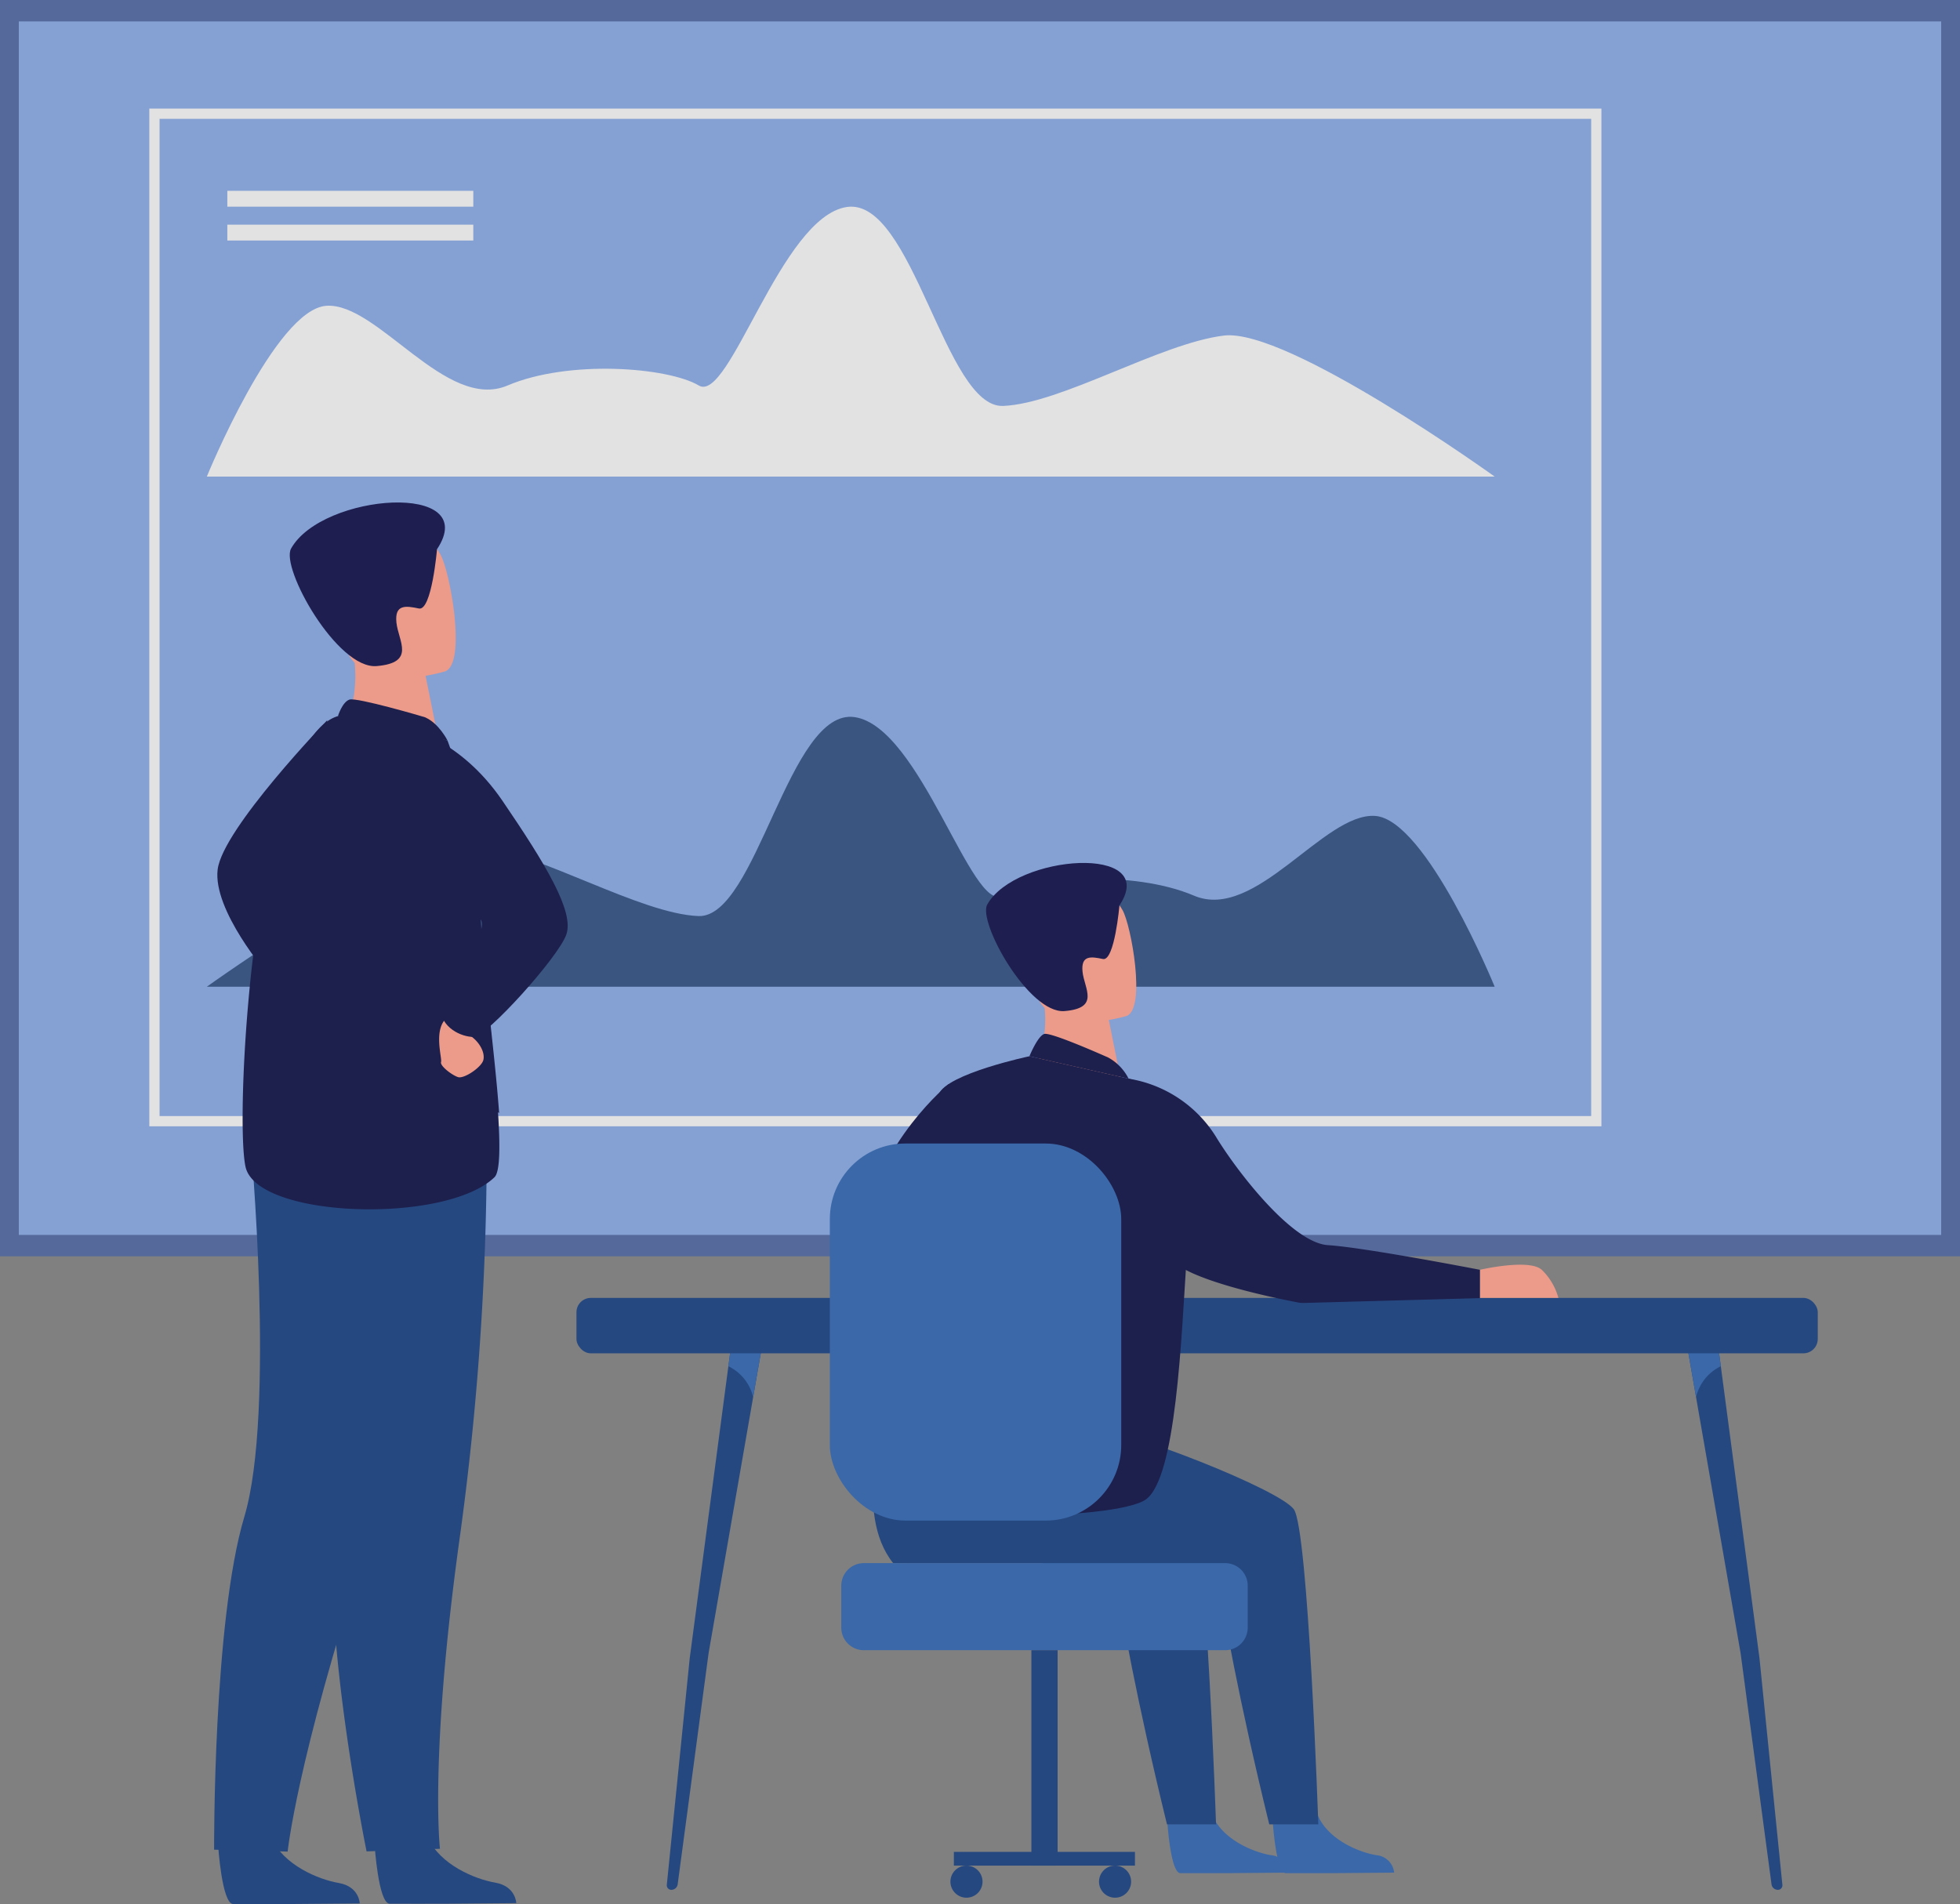 <svg xmlns="http://www.w3.org/2000/svg" width="336.069" height="326.536" viewBox="0 0 336.069 326.536">
  <rect x="0" y="0" width="336.069" height="326.536" fill="#808080" stroke="none"/>
  <g id="Group_2093" data-name="Group 2093" transform="translate(-1287.924 -5021.648)">
    <g id="Group_2084" data-name="Group 2084" opacity="0.77">
      <rect id="Rectangle_1079" data-name="Rectangle 1079" width="336.069" height="215.452" transform="translate(1287.924 5021.648)" fill="#4863a2"/>
      <rect id="Rectangle_1080" data-name="Rectangle 1080" width="329.613" height="208.108" transform="translate(1291.152 5025.321)" fill="#87abec"/>
      <g id="Group_2083" data-name="Group 2083">
        <g id="Group_2078" data-name="Group 2078">
          <path id="Path_3401" data-name="Path 3401" d="M1562.511,5214.8H1313.527V5040.267h248.984Zm-247.227-1.758h245.47V5042.025h-245.47Z" fill="#fff"/>
        </g>
        <g id="Group_2080" data-name="Group 2080">
          <path id="Path_3402" data-name="Path 3402" d="M1544.207,5190.866h-220.82s35.483-25.523,46.424-24.185,27.873,11.667,37.861,12.067,15.511-35.82,26.811-34.115,20.088,33.745,25.36,30.615,22.263-4.487,32.809,0,22.263-14.261,31.05-13.675S1544.207,5190.866,1544.207,5190.866Z" fill="#254880"/>
          <g id="Group_2079" data-name="Group 2079">
            <rect id="Rectangle_1081" data-name="Rectangle 1081" width="42.176" height="2.718" transform="translate(1326.902 5136.868)" fill="#87abec"/>
            <rect id="Rectangle_1082" data-name="Rectangle 1082" width="42.176" height="2.717" transform="translate(1326.902 5142.672)" fill="#87abec"/>
          </g>
        </g>
        <g id="Group_2082" data-name="Group 2082">
          <path id="Path_3403" data-name="Path 3403" d="M1323.387,5103.381h220.82s-35.483-25.521-46.424-24.185-27.873,11.667-37.861,12.067-15.511-35.82-26.811-34.114-20.088,33.744-25.36,30.614-22.263-4.487-32.809,0-22.262-14.261-31.05-13.675S1323.387,5103.381,1323.387,5103.381Z" fill="#fff"/>
          <g id="Group_2081" data-name="Group 2081">
            <rect id="Rectangle_1083" data-name="Rectangle 1083" width="42.176" height="2.717" transform="translate(1326.902 5054.373)" fill="#fff"/>
            <rect id="Rectangle_1084" data-name="Rectangle 1084" width="42.176" height="2.717" transform="translate(1326.902 5060.177)" fill="#fff"/>
          </g>
        </g>
      </g>
    </g>
    <g id="Group_2091" data-name="Group 2091">
      <g id="Group_2089" data-name="Group 2089">
        <g id="Group_2086" data-name="Group 2086">
          <g id="Group_2085" data-name="Group 2085">
            <path id="Path_3404" data-name="Path 3404" d="M1592.765,5345.742a1.1,1.1,0,0,1-1.084-.9l-5.309-39.7-7.636-43.884-2.135-12.271,5.439-.158.943,7.124,6.627,50.061,3.928,38.861A.774.774,0,0,1,1592.765,5345.742Z" fill="#254880"/>
          </g>
          <path id="Path_3405" data-name="Path 3405" d="M1582.983,5255.951a7.906,7.906,0,0,0-4.247,5.3l-2.135-12.271,5.439-.158Z" fill="#3a68a8"/>
        </g>
        <g id="Group_2088" data-name="Group 2088">
          <g id="Group_2087" data-name="Group 2087">
            <path id="Path_3406" data-name="Path 3406" d="M1403.032,5345.742a1.1,1.1,0,0,0,1.083-.9l5.308-39.7,7.637-43.884,2.135-12.271-5.439-.158-.943,7.124-6.626,50.061-3.929,38.861A.774.774,0,0,0,1403.032,5345.742Z" fill="#254880"/>
          </g>
          <path id="Path_3407" data-name="Path 3407" d="M1412.813,5255.951a7.906,7.906,0,0,1,4.247,5.3l2.135-12.271-5.439-.158Z" fill="#3a68a8"/>
        </g>
        <rect id="Rectangle_1085" data-name="Rectangle 1085" width="212.841" height="9.503" rx="2.463" transform="translate(1386.765 5244.231)" fill="#254880"/>
      </g>
      <g id="Group_2090" data-name="Group 2090">
        <path id="Path_3408" data-name="Path 3408" d="M1541.672,5239.411s8.449-1.965,10.61,0a10.65,10.65,0,0,1,2.85,4.814h-13.46Z" fill="#ec9a89"/>
        <path id="Path_3409" data-name="Path 3409" d="M1450.6,5207.548s-12.095,9.855-14.453,24.4,26.536,12.183,26.536,12.183Z" fill="#1d1f4d"/>
        <path id="Path_3410" data-name="Path 3410" d="M1488.1,5334.306s.543,8.455,2.179,8.572c.218.016,8.3,0,8.3,0l10.314-.083a3.347,3.347,0,0,0-3.089-3c-3.016-.519-8.067-2.627-9.9-6.608C1493.968,5328.994,1488.1,5334.306,1488.1,5334.306Z" fill="#3a68a8"/>
        <path id="Path_3411" data-name="Path 3411" d="M1506.177,5334.306s.543,8.455,2.179,8.572c.217.016,8.3,0,8.3,0l10.314-.083a3.347,3.347,0,0,0-3.089-3c-3.016-.519-8.067-2.627-9.9-6.608C1512.046,5328.994,1506.177,5334.306,1506.177,5334.306Z" fill="#3a68a8"/>
        <path id="Path_3412" data-name="Path 3412" d="M1448.87,5264.759c-.468.393-5.763,15.13-5.451,24.955h40.49s13.057,2.334,13.369,5.155,2.983,18.032,8.278,39.647h8.409s-1.713-50.631-4.2-54.037-28.161-13.532-36.473-14.541S1448.87,5264.759,1448.87,5264.759Z" fill="#254880"/>
        <path id="Path_3413" data-name="Path 3413" d="M1440.082,5264.759c-.467.393-5.9,16.309.982,24.955h25.31s13.057,2.334,13.368,5.155,2.984,18.032,8.278,39.647h8.41s-1.713-50.631-4.205-54.037-28.16-13.532-36.472-14.541S1440.082,5264.759,1440.082,5264.759Z" fill="#254880"/>
        <path id="Path_3414" data-name="Path 3414" d="M1465.327,5205.009l6.072,3.981,8.776-1.636c-.122-.708-.7-3.645-1.228-6.3-.032-.156-.064-.314-.094-.467-.452-2.263-.842-4.207-.842-4.207l-8.2-3.616-3.056-1.348c.008.047.237,2.511.269,2.87A20.9,20.9,0,0,1,1465.327,5205.009Z" fill="#ec9a89"/>
        <path id="Path_3415" data-name="Path 3415" d="M1481.1,5195.878s-13.2,4.118-15.641-4.143-5.785-13.295,2.542-16.273,10.9-.313,12.387,2.247S1484.472,5194.593,1481.1,5195.878Z" fill="#ec9a89"/>
        <path id="Path_3416" data-name="Path 3416" d="M1479.87,5176.913s-.842,9.614-2.831,9.2-3.791-.727-3.5,2.171,3.048,6.245-3.079,6.757-14.936-15.289-13.253-18.281C1462.064,5168.124,1486.889,5166.382,1479.87,5176.913Z" fill="#1e1e50"/>
        <path id="Path_3417" data-name="Path 3417" d="M1477.927,5203c-.17-.072-9.829-4.4-10.958-4.032s-2.538,3.823-2.538,3.823l17.008,3.845A8.449,8.449,0,0,0,1477.927,5203Z" fill="#1d1f4d"/>
        <path id="Path_3418" data-name="Path 3418" d="M1492.947,5215.8s-5.365-7.778-11.508-9.167l-17.008-3.845s-14.108,2.981-15.549,6.506-14.546,62.544-10.634,68.1,40.858,5.073,46.112,1.425,6.116-27.738,7.042-41.774S1492.947,5215.8,1492.947,5215.8Z" fill="#1d1f4d"/>
        <rect id="Rectangle_1086" data-name="Rectangle 1086" width="49.963" height="64.666" rx="12.95" transform="translate(1430.212 5217.753)" fill="#3a68a8"/>
        <path id="Rectangle_1087" data-name="Rectangle 1087" d="M3.871,0h61.95a3.87,3.87,0,0,1,3.87,3.87v7.193a3.87,3.87,0,0,1-3.87,3.87H3.871A3.871,3.871,0,0,1,0,11.063V3.871A3.871,3.871,0,0,1,3.871,0Z" transform="translate(1432.173 5289.714)" fill="#3a68a8"/>
        <rect id="Rectangle_1088" data-name="Rectangle 1088" width="4.497" height="36.942" transform="translate(1464.77 5304.648)" fill="#254880"/>
        <path id="Path_3419" data-name="Path 3419" d="M1481.439,5206.636a21.67,21.67,0,0,1,14.991,9.981c3.343,5.529,12.918,18.176,19.206,18.569s26.036,4.225,26.036,4.225v4.857l-30.107.826a5.152,5.152,0,0,1-1.1-.086c-3.218-.608-19.57-3.864-22.049-7.759C1485.67,5232.926,1481.439,5206.636,1481.439,5206.636Z" fill="#1d1f4d"/>
        <rect id="Rectangle_1089" data-name="Rectangle 1089" width="31.047" height="2.358" transform="translate(1451.479 5339.232)" fill="#254880"/>
        <path id="Path_3420" data-name="Path 3420" d="M1450.889,5344.341a2.751,2.751,0,1,1,2.751,2.751A2.751,2.751,0,0,1,1450.889,5344.341Z" fill="#254880"/>
        <path id="Path_3421" data-name="Path 3421" d="M1476.368,5344.341a2.751,2.751,0,1,1,2.752,2.751A2.751,2.751,0,0,1,1476.368,5344.341Z" fill="#254880"/>
      </g>
    </g>
    <g id="Group_2092" data-name="Group 2092">
      <path id="Path_3422" data-name="Path 3422" d="M1344.049,5145.148s-17.958,18.618-18.806,25.626,8.6,17.947,8.6,17.947Z" fill="#1d1f4d"/>
      <path id="Path_3423" data-name="Path 3423" d="M1352.163,5338.106s.633,9.876,2.544,10.013c.255.018,9.693,0,9.693,0l12.047-.1s-.085-2.9-3.608-3.509-9.423-3.068-11.566-7.718C1359.018,5331.9,1352.163,5338.106,1352.163,5338.106Z" fill="#254880"/>
      <path id="Path_3424" data-name="Path 3424" d="M1325.328,5338.164s.634,9.876,2.545,10.013c.254.019,9.692,0,9.692,0l12.048-.1s-.085-2.9-3.608-3.509-9.423-3.068-11.567-7.718C1332.183,5331.96,1325.328,5338.164,1325.328,5338.164Z" fill="#254880"/>
      <path id="Path_3425" data-name="Path 3425" d="M1365.275,5231.924s-3.107,20.159-14.784,55.96-13.245,51.3-13.245,51.3l-12.611-.326s-.193-39.1,5.185-57.1,1.029-64.857,1.029-64.857Z" fill="#254880"/>
      <path id="Path_3426" data-name="Path 3426" d="M1371.381,5217.912a489.2,489.2,0,0,1-4.661,67.668c-5.174,37.3-3.358,53.124-3.358,53.124l-12.584.446s-7.6-37.286-5.486-55.954-10.438-64.021-10.438-64.021Z" fill="#254880"/>
      <path id="Path_3427" data-name="Path 3427" d="M1346.865,5146.9l6.714,4.382,9.686-1.827c-.135-.782-.782-4.023-1.371-6.958-.035-.174-.071-.346-.105-.516-.5-2.5-.94-4.643-.94-4.643l-9.059-3.973-3.378-1.482c.009.052.268,2.772.3,3.169A23.083,23.083,0,0,1,1346.865,5146.9Z" fill="#ec9a89"/>
      <path id="Path_3428" data-name="Path 3428" d="M1360.773,5144.649c-.188-.079-11.677-3.442-12.923-3.027s-1.979,2.829-1.979,2.829l18.788,4.2S1363.174,5145.654,1360.773,5144.649Z" fill="#1d1f4d"/>
      <path id="Path_3429" data-name="Path 3429" d="M1330.024,5221.751c1.965,8.874,34.356,9.856,42.688,1.78.947-.921.984-5.194.614-10.956-.725-11.257-3.011-28.187-3.118-36.839a68.545,68.545,0,0,0-1.408-12.329,100.137,100.137,0,0,0-4.141-14.752s-15.831-5.08-18.788-4.2C1331.619,5148.672,1328.058,5212.878,1330.024,5221.751Z" fill="#1d1f4d"/>
      <path id="Path_3430" data-name="Path 3430" d="M1373.505,5212.518c-.8-11.251-3.21-28.165-3.378-36.816a68.515,68.515,0,0,0-1.495-12.318l-9.531-1.592S1350.148,5199.879,1373.505,5212.518Z" fill="#1d1f4d"/>
      <path id="Path_3431" data-name="Path 3431" d="M1368.138,5196.894a2.239,2.239,0,0,0,.72,2.59c1.364,1.038,2.251,2.723,1.942,3.956s-3.293,3.25-4.329,2.929-3.149-1.942-2.923-2.592-1.431-5.7,1.09-7.654S1368.138,5196.894,1368.138,5196.894Z" fill="#ec9a89"/>
      <path id="Path_3432" data-name="Path 3432" d="M1357.388,5146.393s9.285,1.716,16.7,12.6,12.3,18.973,10.948,22.9-13.742,17.58-15.882,17.585-5.6-1.545-5.8-5.047c0,0,8.714-13.122,6.988-15.081-.738-.837-11.371-9.43-12.878-5.535C1354.973,5180.263,1357.388,5146.393,1357.388,5146.393Z" fill="#1d1f4d"/>
      <path id="Path_3433" data-name="Path 3433" d="M1364.26,5136.777s-14.569,4.58-17.282-4.537-6.419-14.665,2.769-17.975,12.038-.371,13.683,2.452S1367.98,5135.351,1364.26,5136.777Z" fill="#ec9a89"/>
      <path id="Path_3434" data-name="Path 3434" d="M1362.855,5115.839s-.907,10.618-3.1,10.162-4.188-.793-3.859,2.406,3.38,6.888-3.384,7.469-16.529-16.847-14.678-20.155C1343.173,5106.177,1370.582,5104.194,1362.855,5115.839Z" fill="#1e1e50"/>
    </g>
  </g>
</svg>
